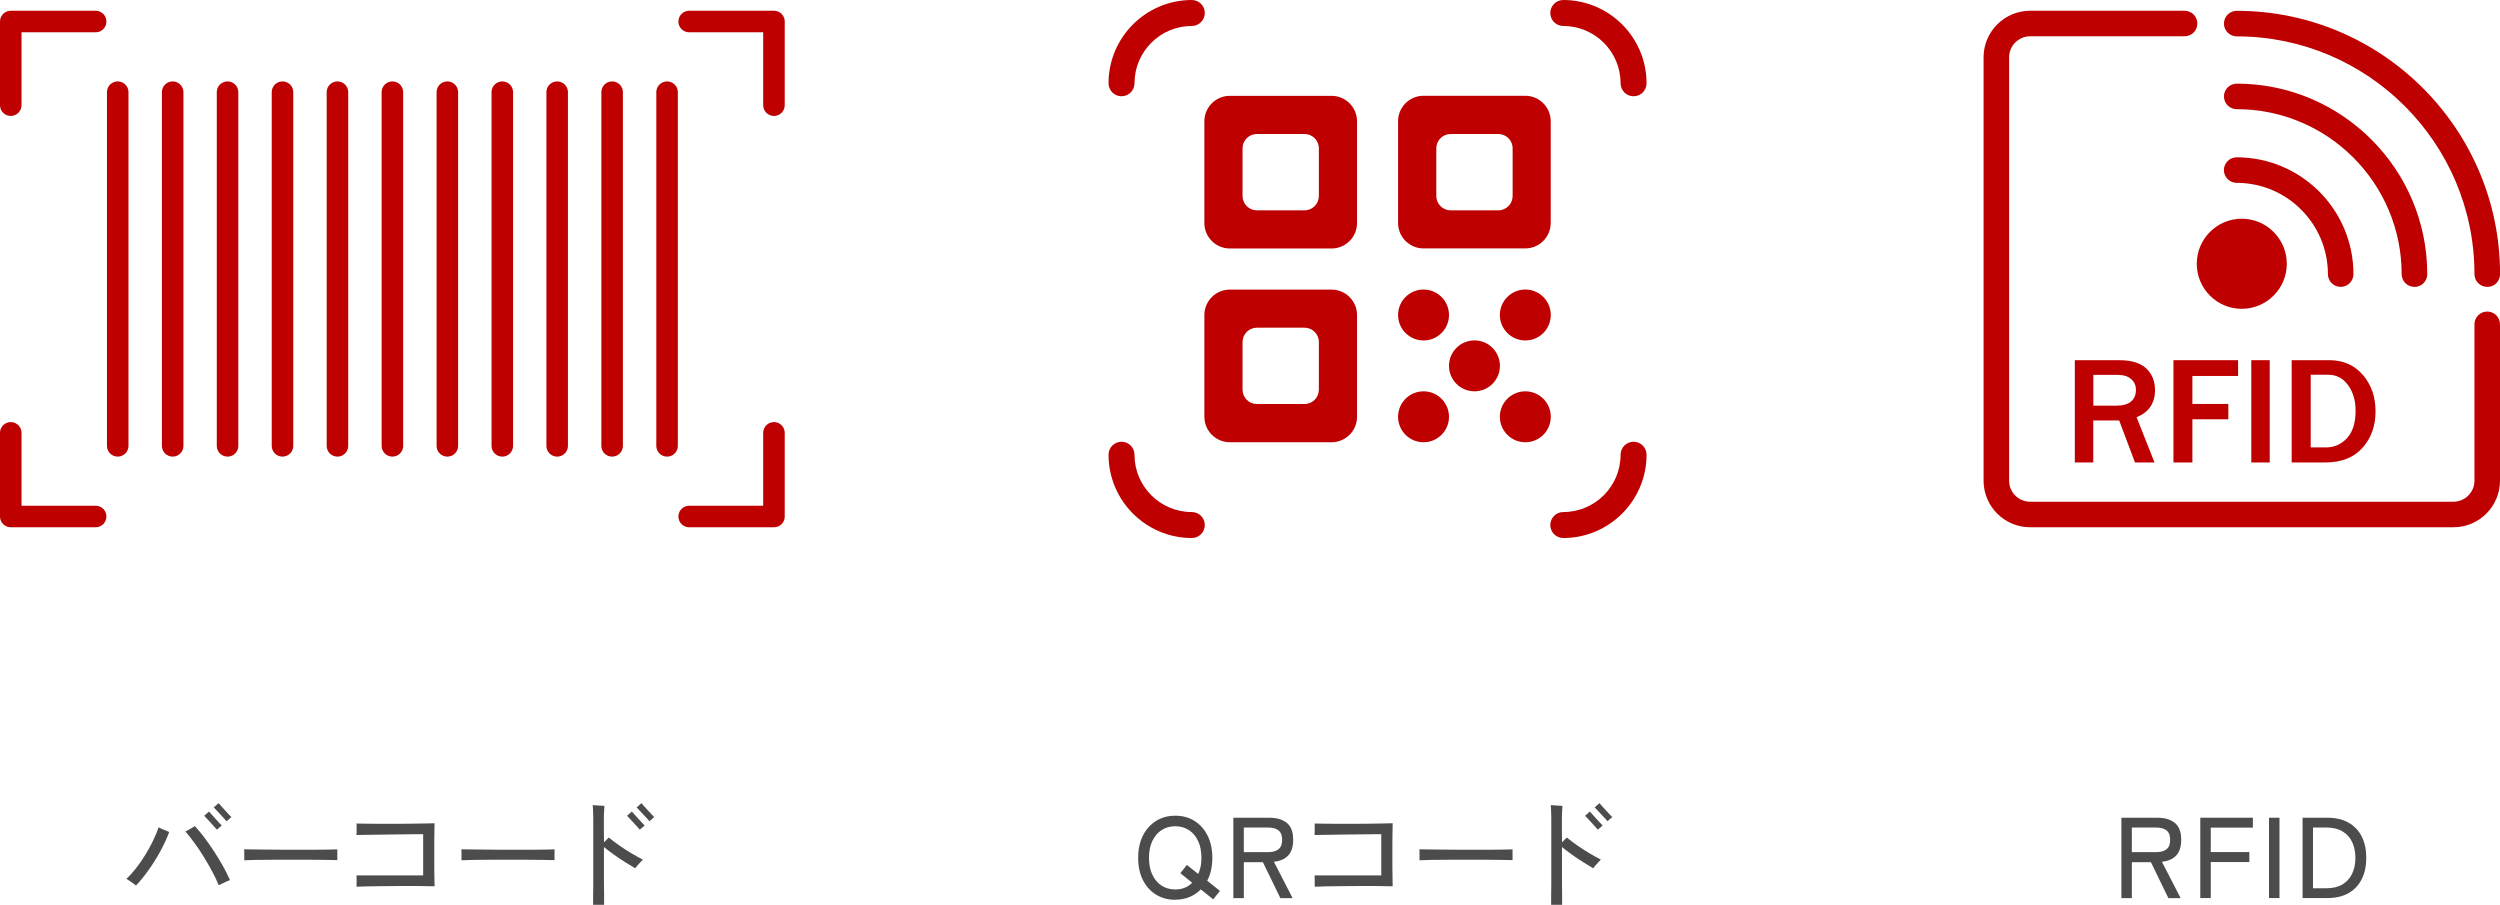 <svg viewBox="0 0 348.5 126.12" xmlns="http://www.w3.org/2000/svg"><path d="m18.96 123.45c-.1-.08-.23-.19-.4-.31s-.34-.24-.51-.36-.31-.21-.43-.27c.44-.4.88-.89 1.32-1.45s.86-1.16 1.26-1.81c.4-.64.77-1.3 1.1-1.98s.6-1.32.8-1.94c.12.06.27.14.46.22s.38.17.58.24c.19.07.34.14.45.19-.33.89-.74 1.78-1.24 2.69s-1.03 1.77-1.62 2.59c-.58.82-1.17 1.55-1.77 2.18zm11.53-.05c-.25-.61-.55-1.26-.92-1.94-.37-.69-.77-1.37-1.19-2.06s-.86-1.33-1.3-1.93-.85-1.12-1.23-1.56c.12-.05.26-.13.44-.23s.35-.2.51-.3c.17-.1.29-.17.36-.22.41.43.83.94 1.29 1.54.45.6.9 1.24 1.35 1.92s.87 1.37 1.26 2.07.72 1.36 1 1.99c-.12.04-.28.11-.49.21s-.41.19-.62.29c-.2.1-.36.17-.46.22zm-.25-7.74c-.05-.06-.16-.19-.33-.37s-.35-.38-.55-.61c-.2-.22-.39-.43-.56-.61s-.28-.3-.34-.35l.67-.59c.05.06.17.19.34.38s.35.39.55.61.38.42.55.6.28.3.34.35zm1.34-1.17c-.05-.06-.16-.19-.33-.38s-.35-.39-.56-.61-.39-.42-.56-.6-.27-.3-.33-.35l.67-.59c.05.06.17.19.34.38s.35.39.55.61.38.42.55.6.28.3.34.35z" fill="#4c4c4c"/><path d="m34.05 119.91v-1.07c0-.2 0-.35-.02-.45.27.01.67.02 1.2.02s1.15.01 1.86.02c.71 0 1.46.01 2.26.02h2.38s1.54 0 2.25 0c.7 0 1.32-.01 1.86-.02.53-.01.93-.02 1.18-.03v.35.65s0 .41 0 .5c-.33-.01-.82-.02-1.47-.03s-1.39-.02-2.23-.02-1.71 0-2.62 0-1.79 0-2.66 0c-.86 0-1.65.01-2.34.02s-1.25.03-1.66.05z" fill="#4c4c4c"/><path d="m49.71 123.61c.01-.1.01-.25 0-.45 0-.2 0-.41 0-.63s0-.39-.02-.5h2.84 2.18 2.26 2.02v-5.74c-.26 0-.63 0-1.12 0s-1.05.01-1.66.02c-.62 0-1.26.01-1.92.02s-1.3.02-1.91.03-1.16.02-1.63.02-.83.01-1.06.02c.01-.12.02-.28.02-.49v-.62c0-.21 0-.37-.02-.49.31.01.75.02 1.32.02s1.22.01 1.94.02h2.24c.77 0 1.52-.01 2.23-.02s1.35-.02 1.9-.03.98-.02 1.26-.03c-.01.22-.02.56-.02 1.01s-.01.96-.02 1.54v1.81s0 1.23 0 1.82.01 1.11.02 1.57.01.81.02 1.04c-.71-.02-1.49-.03-2.32-.04s-1.68 0-2.54 0-1.68 0-2.46.02c-.78.01-1.49.02-2.1.03s-1.1.03-1.46.05z" fill="#4c4c4c"/><path d="m64.33 119.91v-1.07c0-.2 0-.35-.02-.45.27.01.67.02 1.2.02s1.15.01 1.86.02c.71 0 1.46.01 2.26.02h2.38s1.54 0 2.25 0c.7 0 1.32-.01 1.86-.02.53-.01.93-.02 1.18-.03v.35.65s0 .41 0 .5c-.33-.01-.82-.02-1.47-.03s-1.39-.02-2.23-.02-1.71 0-2.62 0-1.79 0-2.66 0c-.86 0-1.65.01-2.34.02s-1.25.03-1.66.05z" fill="#4c4c4c"/><path d="m82.68 126.12c0-.27 0-.65 0-1.16s.01-1.09.02-1.75c0-.66 0-1.37 0-2.11s0-1.5 0-2.26 0-1.48 0-2.16v-1.81c0-.62 0-1.16-.02-1.62-.01-.46-.03-.8-.06-1.02.12.01.28.02.5.04s.43.03.64.04.38.02.5.03c-.02.19-.04.48-.06.86s-.02.86-.02 1.43v1.14c0 .49 0 1.04.02 1.65.12-.12.24-.24.36-.37s.22-.23.3-.3c.44.36.94.74 1.5 1.13s1.13.75 1.7 1.09c.58.34 1.09.62 1.55.86-.17.17-.36.38-.58.62s-.37.44-.48.59c-.39-.23-.85-.51-1.38-.84s-1.05-.67-1.57-1.05c-.52-.37-.99-.73-1.41-1.07v2.37 2.37c0 .76.01 1.43.02 2.01v1.3h-1.57zm6.51-10.46c-.05-.06-.16-.19-.33-.38s-.35-.39-.56-.61-.4-.42-.56-.6c-.17-.18-.27-.3-.33-.35l.67-.59c.05.06.17.19.34.38s.35.39.55.61.38.42.55.6.28.3.34.35zm1.34-1.19c-.05-.06-.16-.19-.33-.37s-.35-.38-.56-.6-.39-.42-.56-.6-.27-.3-.33-.35l.67-.59c.05.06.16.19.33.38s.35.39.55.61.39.42.56.6.28.3.34.35l-.67.58z" fill="#4c4c4c"/><path d="m163.84 125.43c-1.01 0-1.91-.24-2.69-.72s-1.39-1.16-1.83-2.03c-.44-.88-.66-1.9-.66-3.09s.22-2.22.66-3.1 1.05-1.56 1.83-2.05 1.67-.73 2.69-.73 1.91.24 2.68.73 1.38 1.17 1.82 2.05.66 1.91.66 3.1c0 .61-.06 1.18-.18 1.72s-.3 1.03-.54 1.46l1.78 1.42-.93 1.18-1.74-1.39c-.44.46-.96.81-1.56 1.06s-1.27.38-1.99.38zm0-1.44c.95 0 1.73-.31 2.35-.93l-1.65-1.34.91-1.15 1.58 1.26c.3-.63.45-1.38.45-2.24 0-.91-.15-1.69-.46-2.34-.3-.66-.73-1.17-1.28-1.53s-1.19-.54-1.91-.54-1.36.18-1.91.54-.98.87-1.29 1.53-.46 1.44-.46 2.34.15 1.67.46 2.33.74 1.17 1.29 1.53 1.19.54 1.91.54z" fill="#4c4c4c"/><path d="m171.93 125.19v-11.2h5.01c1.06 0 1.87.25 2.46.74s.87 1.27.87 2.34c0 .95-.23 1.67-.69 2.18-.46.5-1.13.79-2 .88l2.61 5.07h-1.71l-2.43-5.01h-2.66v5.01h-1.46zm1.46-6.4h3.38c.64 0 1.13-.14 1.46-.41.34-.27.5-.71.5-1.32s-.17-1.03-.5-1.3-.82-.4-1.46-.4h-3.38v3.42z" fill="#4c4c4c"/><path d="m183.27 123.61c.01-.1.01-.25 0-.45 0-.2 0-.41 0-.63s0-.39-.02-.5h2.84 2.18 2.26 2.02v-5.74c-.26 0-.63 0-1.12 0s-1.05.01-1.66.02c-.62 0-1.26.01-1.92.02s-1.3.02-1.91.03-1.16.02-1.63.02-.83.01-1.06.02c.01-.12.02-.28.02-.49v-.62c0-.21 0-.37-.02-.49.31.01.75.02 1.32.02s1.22.01 1.94.02h2.24c.77 0 1.52-.01 2.23-.02s1.35-.02 1.9-.03.98-.02 1.26-.03c-.01.22-.02.56-.02 1.01s-.01.96-.02 1.54v1.81s0 1.23 0 1.82.01 1.11.02 1.57.01.81.02 1.04c-.71-.02-1.49-.03-2.32-.04s-1.68 0-2.54 0-1.68 0-2.46.02c-.78.01-1.49.02-2.1.03s-1.1.03-1.46.05z" fill="#4c4c4c"/><path d="m197.88 119.91v-1.07c0-.2 0-.35-.02-.45.27.01.67.02 1.2.02s1.15.01 1.86.02c.71 0 1.46.01 2.26.02h2.38s1.54 0 2.25 0c.7 0 1.32-.01 1.86-.02.53-.01.93-.02 1.18-.03v.35.65s0 .41 0 .5c-.33-.01-.82-.02-1.47-.03s-1.39-.02-2.23-.02-1.71 0-2.62 0-1.79 0-2.66 0c-.86 0-1.65.01-2.34.02s-1.25.03-1.66.05z" fill="#4c4c4c"/><path d="m216.23 126.12c0-.27 0-.65 0-1.16s.01-1.09.02-1.75c0-.66 0-1.37 0-2.11s0-1.5 0-2.26 0-1.48 0-2.16v-1.81c0-.62 0-1.16-.02-1.62-.01-.46-.03-.8-.06-1.02.12.01.28.02.5.04s.43.03.64.04.38.02.5.03c-.02.19-.04.48-.06.86s-.02.86-.02 1.43v1.14c0 .49 0 1.04.02 1.65.12-.12.24-.24.36-.37s.22-.23.3-.3c.44.36.94.74 1.5 1.13s1.13.75 1.7 1.09c.58.34 1.09.62 1.55.86-.17.17-.36.38-.58.62s-.37.44-.48.59c-.39-.23-.85-.51-1.38-.84s-1.05-.67-1.57-1.05c-.52-.37-.99-.73-1.41-1.07v2.37 2.37c0 .76.01 1.43.02 2.01v1.3h-1.57zm6.51-10.46c-.05-.06-.16-.19-.33-.38s-.35-.39-.56-.61-.4-.42-.56-.6c-.17-.18-.27-.3-.33-.35l.67-.59c.05.06.17.19.34.38s.35.39.55.61.38.42.55.6.28.3.34.35zm1.34-1.19c-.05-.06-.16-.19-.33-.37s-.35-.38-.56-.6-.39-.42-.56-.6-.27-.3-.33-.35l.67-.59c.05.06.16.19.33.38s.35.39.55.61.39.42.56.6.28.3.34.35l-.67.58z" fill="#4c4c4c"/><path d="m295.72 125.19v-11.2h5.01c1.06 0 1.87.25 2.46.74s.87 1.27.87 2.34c0 .95-.23 1.67-.69 2.18-.46.5-1.13.79-2 .88l2.61 5.07h-1.71l-2.43-5.01h-2.66v5.01h-1.46zm1.46-6.4h3.38c.64 0 1.13-.14 1.46-.41.34-.27.5-.71.5-1.32s-.17-1.03-.5-1.3-.82-.4-1.46-.4h-3.38v3.42z" fill="#4c4c4c"/><path d="m306.72 125.19v-11.2h7.33v1.38h-5.87v3.41h5.38v1.39h-5.38v5.02z" fill="#4c4c4c"/><path d="m316.3 125.19v-11.2h1.46v11.2z" fill="#4c4c4c"/><path d="m320.98 125.19v-11.2h3.44c1.17 0 2.16.23 2.97.69s1.42 1.11 1.84 1.94c.42.84.63 1.83.63 2.97s-.21 2.12-.63 2.96-1.03 1.49-1.84 1.95-1.79.69-2.97.69zm1.45-1.37h1.89c.9 0 1.64-.18 2.23-.54s1.04-.85 1.34-1.49c.3-.63.45-1.37.45-2.2s-.15-1.58-.45-2.21-.74-1.12-1.34-1.48c-.59-.36-1.34-.54-2.23-.54h-1.89v8.45z" fill="#4c4c4c"/><path d="m185.62 40.37h-14.18c-1.96 0-3.55 1.59-3.55 3.55v14.18c0 1.96 1.59 3.55 3.55 3.55h14.18c1.96 0 3.55-1.59 3.55-3.55v-14.18c0-1.96-1.59-3.55-3.55-3.55zm-1.77 13.95c0 1.1-.89 2-2 2h-6.64c-1.1 0-2-.89-2-2v-6.64c0-1.1.89-2 2-2h6.64c1.1 0 2 .89 2 2z" fill="#be0000"/><path d="m185.62 13.36h-14.18c-1.96 0-3.55 1.59-3.55 3.55v14.18c0 1.96 1.59 3.55 3.55 3.55h14.18c1.96 0 3.55-1.59 3.55-3.55v-14.18c0-1.96-1.59-3.55-3.55-3.55zm-1.77 13.96c0 1.1-.89 2-2 2h-6.64c-1.1 0-2-.89-2-2v-6.64c0-1.1.89-2 2-2h6.64c1.1 0 2 .89 2 2z" fill="#be0000"/><path d="m198.44 34.63h14.18c1.96 0 3.55-1.59 3.55-3.55v-14.18c0-1.96-1.59-3.55-3.55-3.55h-14.18c-1.96 0-3.55 1.59-3.55 3.55v14.18c0 1.96 1.59 3.55 3.55 3.55zm1.78-13.95c0-1.1.89-2 2-2h6.64c1.1 0 2 .89 2 2v6.64c0 1.1-.89 2-2 2h-6.64c-1.1 0-2-.89-2-2z" fill="#be0000"/><circle cx="205.54" cy="51" fill="#be0000" r="3.55"/><path d="m198.44 47.46c1.96 0 3.55-1.59 3.55-3.55 0-1.96-1.59-3.55-3.55-3.55s-3.55 1.59-3.55 3.55c0 1.96 1.59 3.55 3.55 3.55z" fill="#be0000"/><path d="m212.63 40.36c-1.96 0-3.55 1.59-3.55 3.55 0 1.96 1.59 3.55 3.55 3.55s3.55-1.59 3.55-3.55c0-1.96-1.59-3.55-3.55-3.55z" fill="#be0000"/><circle cx="198.44" cy="58.1" fill="#be0000" r="3.55"/><path d="m212.63 54.55c-1.96 0-3.55 1.59-3.55 3.55s1.59 3.55 3.55 3.55 3.55-1.59 3.55-3.55-1.59-3.55-3.55-3.55z" fill="#be0000"/><path d="m156.34 13.42c1 0 1.81-.81 1.81-1.81 0-4.41 3.58-7.99 7.99-7.99 1 0 1.81-.81 1.81-1.81s-.81-1.81-1.81-1.81c-6.4 0-11.61 5.21-11.61 11.61 0 1 .81 1.81 1.81 1.81z" fill="#be0000"/><path d="m166.14 71.38c-4.41 0-7.99-3.58-7.99-7.99 0-1-.81-1.81-1.81-1.81s-1.81.81-1.81 1.81c0 6.4 5.21 11.61 11.61 11.61 1 0 1.81-.81 1.81-1.81s-.81-1.81-1.81-1.81z" fill="#be0000"/><path d="m227.72 61.58c-1 0-1.81.81-1.81 1.81 0 4.41-3.58 7.99-7.99 7.99-1 0-1.81.81-1.81 1.81s.81 1.81 1.81 1.81c6.4 0 11.61-5.21 11.61-11.61 0-1-.81-1.81-1.81-1.81z" fill="#be0000"/><path d="m217.92 3.62c4.41 0 7.99 3.58 7.99 7.99 0 1 .81 1.81 1.81 1.81s1.81-.81 1.81-1.81c0-6.4-5.21-11.61-11.61-11.61-1 0-1.81.81-1.81 1.81s.81 1.81 1.81 1.81z" fill="#be0000"/><g fill="none" stroke="#be0000" stroke-linecap="round" stroke-linejoin="round" stroke-width="3"><path d="m1.5 60.34v11.66h11.83"/><path d="m96.07 3h11.82v11.66"/><path d="m107.89 60.34v11.66h-11.82"/><path d="m1.5 14.66v-11.66h11.83"/><path d="m16.41 12.85v49.3"/><path d="m24.07 12.85v49.3"/><path d="m31.72 12.85v49.3"/><path d="m39.38 12.85v49.3"/><path d="m47.04 12.85v49.3"/><path d="m54.7 12.85v49.3"/><path d="m62.36 12.85v49.3"/><path d="m70.02 12.85v49.3"/><path d="m77.67 12.85v49.3"/><path d="m85.33 12.85v49.3"/><path d="m92.99 12.85v49.3"/></g><path d="m318.78 36.77c0 3.46-2.81 6.28-6.28 6.28s-6.27-2.82-6.27-6.28 2.81-6.28 6.27-6.28 6.28 2.82 6.28 6.28z" fill="#be0000"/><path d="m326.29 39.99c-.99 0-1.78-.8-1.78-1.78 0-7.01-5.7-12.72-12.72-12.72-.98 0-1.78-.8-1.78-1.78s.8-1.78 1.78-1.78c8.98 0 16.28 7.3 16.28 16.28 0 .99-.8 1.78-1.78 1.78z" fill="#be0000"/><path d="m336.57 39.99c-.99 0-1.78-.8-1.78-1.78 0-12.68-10.31-22.99-22.99-22.99-.98 0-1.78-.8-1.78-1.78s.8-1.78 1.78-1.78c14.64 0 26.56 11.91 26.56 26.56 0 .99-.8 1.78-1.78 1.78z" fill="#be0000"/><path d="m346.72 39.99c-.99 0-1.78-.8-1.78-1.78 0-18.27-14.87-33.14-33.14-33.14-.98 0-1.78-.8-1.78-1.78s.8-1.78 1.78-1.78c20.24 0 36.71 16.47 36.71 36.71 0 .99-.8 1.78-1.78 1.78z" fill="#be0000"/><path d="m342.01 73.5h-59.01c-3.58 0-6.49-2.91-6.49-6.49v-59.02c0-3.58 2.91-6.49 6.49-6.49h21.53c.98 0 1.78.8 1.78 1.78s-.8 1.78-1.78 1.78h-21.53c-1.61 0-2.93 1.31-2.93 2.93v59.02c0 1.61 1.31 2.93 2.93 2.93h59.01c1.61 0 2.93-1.31 2.93-2.93v-21.8c0-.99.8-1.78 1.78-1.78s1.78.8 1.78 1.78v21.8c0 3.58-2.91 6.49-6.49 6.49z" fill="#be0000"/><path d="m300.34 64.47h-2.72l-2.21-5.86h-3.61v5.86h-2.57v-14.26h6.18c1.72 0 2.98.39 3.79 1.16.81.78 1.21 1.78 1.21 3.01 0 1.83-.86 3.09-2.57 3.78l2.5 6.3zm-8.54-7.92h3.2c.93 0 1.62-.19 2.07-.58s.68-.93.68-1.61c0-.63-.22-1.13-.67-1.52s-1.07-.58-1.87-.58h-3.4v4.29z" fill="#be0000"/><path d="m305.62 64.47h-2.64v-14.26h9.01v2.2h-6.37v3.9h5.01v2.14h-5.01z" fill="#be0000"/><path d="m316.4 64.47h-2.57v-14.26h2.57z" fill="#be0000"/><path d="m319.46 64.47v-14.26h5.25c1.94 0 3.5.69 4.68 2.06 1.18 1.38 1.76 3.07 1.76 5.09s-.61 3.71-1.82 5.07-2.95 2.04-5.2 2.04h-4.68zm2.65-2.1h2.14c1.15 0 2.12-.43 2.92-1.29s1.2-2.15 1.2-3.85c0-1.39-.35-2.57-1.05-3.54s-1.62-1.45-2.77-1.45h-2.44z" fill="#be0000"/></svg>